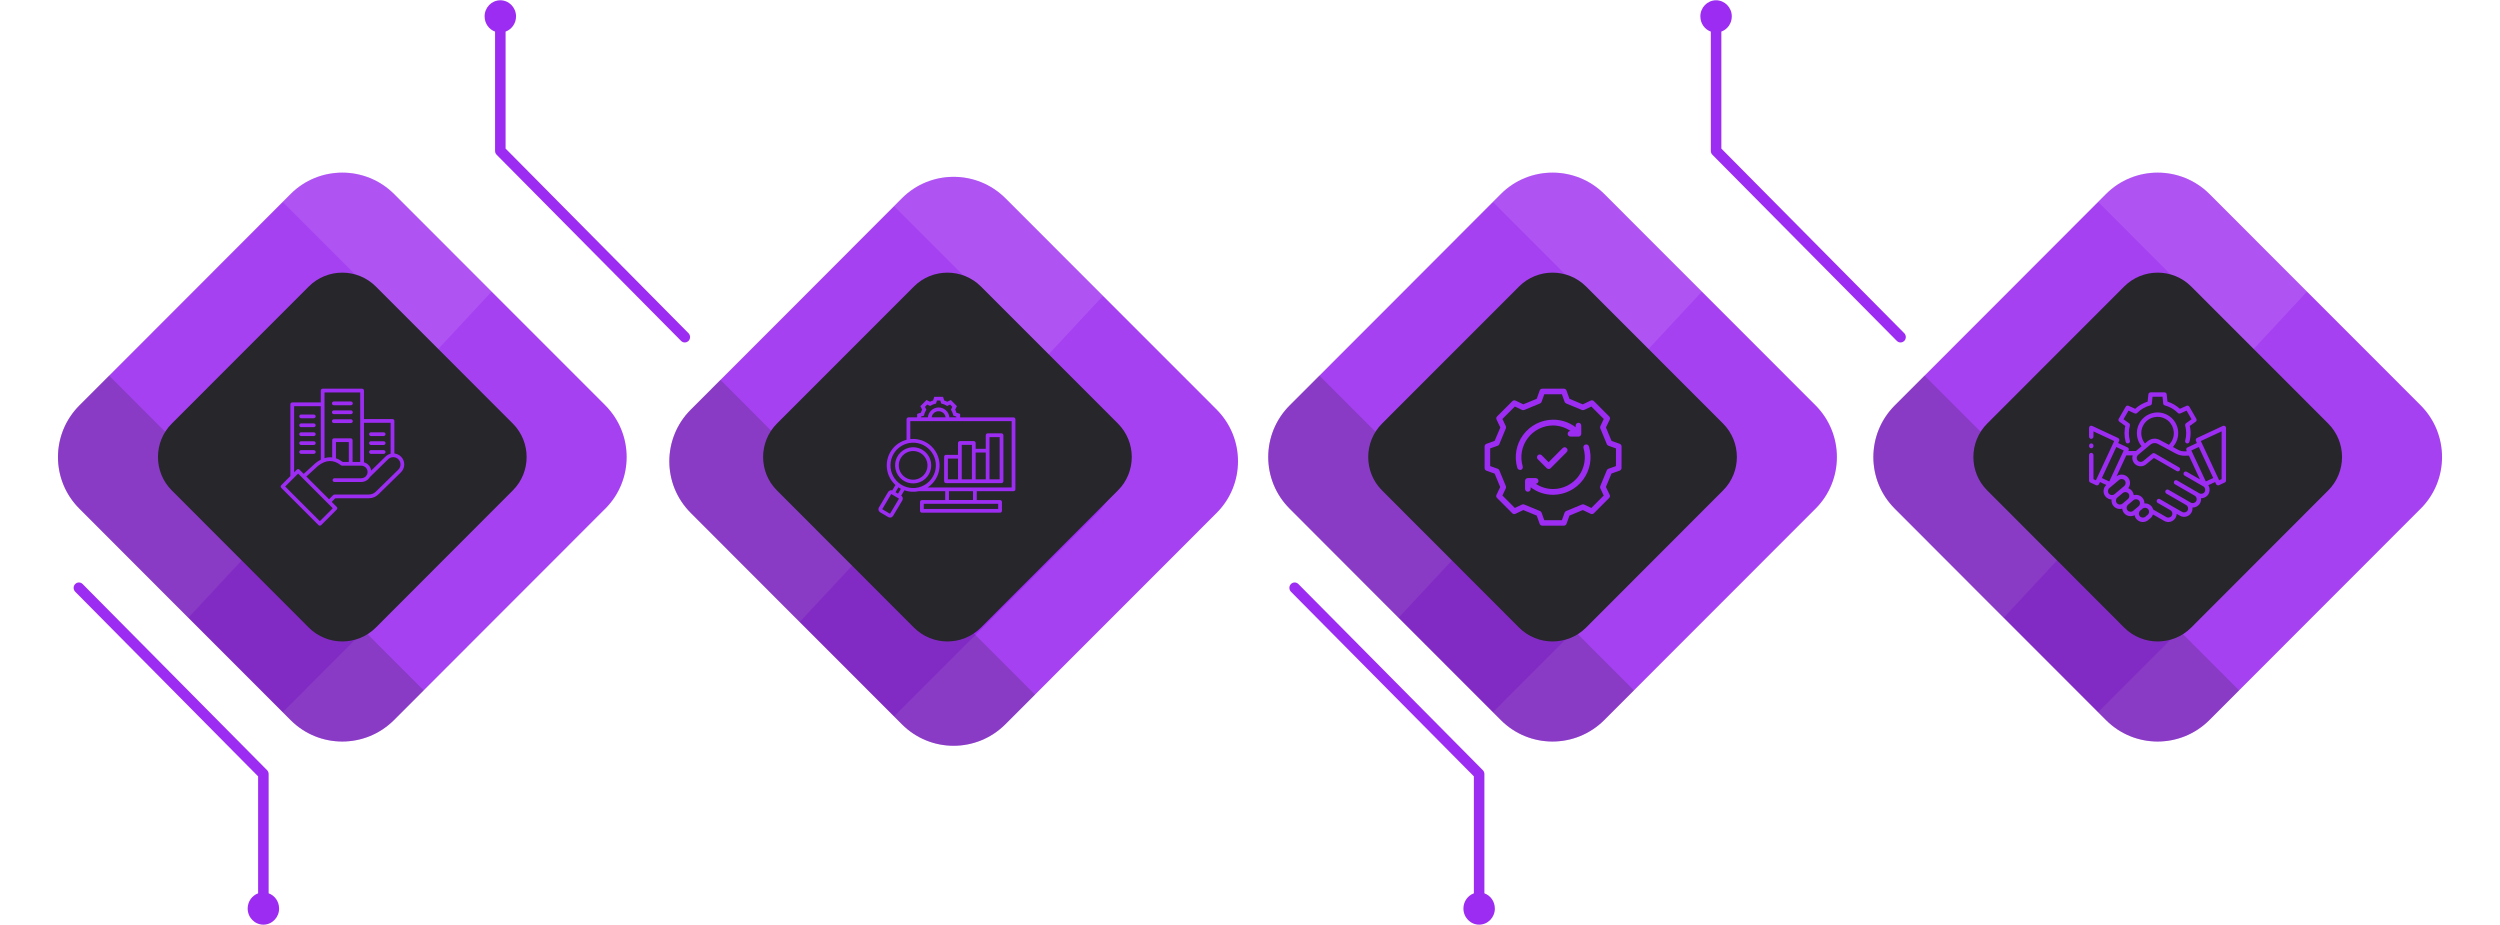 <svg width="1460" height="540" viewBox="0 0 1460 540" fill="none" xmlns="http://www.w3.org/2000/svg">
<g style="mix-blend-mode:overlay">
<path d="M1460 266.906C1460 280.094 1454.93 293.189 1444.91 303.26L1296.38 451.816C1276.31 471.936 1243.74 471.936 1223.68 451.816L1075.23 303.26C1065.17 293.189 1060.19 280.094 1060.19 266.906H753.191C753.191 280.047 748.169 293.189 738.149 303.26L589.612 451.816C569.549 471.889 536.977 471.889 516.913 451.816L368.47 303.26C358.403 293.189 353.428 280.047 353.428 266.906H0C0 253.718 5.068 240.576 15.042 230.552L163.578 81.995C183.689 61.876 216.214 61.876 236.324 81.995L384.767 230.552C394.834 240.576 399.809 253.718 399.809 266.906H706.763C706.763 253.718 711.831 240.576 721.805 230.552L870.341 81.995C890.451 61.876 922.976 61.876 943.087 81.995L1091.53 230.552C1101.6 240.576 1106.57 253.718 1106.57 266.906H1460Z" fill="white"/>
</g>
<g filter="url(#filter0_d_53_87009)">
<path d="M353.451 297.073L247.436 403.158L230.093 420.51C213.377 437.233 186.338 437.233 169.692 420.51L138.981 389.784L125.799 376.596L109.99 360.78L100.829 351.616L46.404 297.096C29.688 280.443 29.688 253.462 46.404 236.739L63.748 219.387L100.853 182.266L169.716 113.302C186.362 96.649 213.4 96.649 230.116 113.302L287.122 170.334L305.209 188.429L353.474 236.715C370.12 253.439 370.12 280.42 353.474 297.073H353.451Z" fill="#9C2CF1"/>
<g style="mix-blend-mode:overlay" opacity="0.1">
<path d="M353.452 297.073L230.094 420.486C213.378 437.21 186.339 437.21 169.693 420.486L165.113 415.904L283.822 297.073C300.468 280.419 300.468 253.439 283.822 236.715L165.113 117.954L169.693 113.302C186.339 96.649 213.378 96.649 230.094 113.302L305.187 188.429L353.452 236.715C370.098 253.439 370.098 280.419 353.452 297.073Z" fill="white"/>
</g>
<g style="mix-blend-mode:overlay" opacity="0.1">
<path d="M287.099 170.31L109.99 360.733L46.404 297.05C29.688 280.396 29.688 253.415 46.404 236.692L169.692 113.279C186.338 96.625 213.377 96.625 230.093 113.279L287.099 170.31Z" fill="white"/>
</g>
<g style="mix-blend-mode:overlay" opacity="0.23">
<path d="M247.436 403.135L230.093 420.486C213.377 437.209 186.338 437.209 169.692 420.486L138.981 389.761L125.799 376.573L109.99 360.756L100.829 351.592L46.404 297.073C29.688 280.419 29.688 253.438 46.404 236.715L63.748 219.364L247.436 403.135Z" fill="#26262B"/>
</g>
</g>
<g filter="url(#filter1_d_53_87009)">
<path d="M299.443 286.443L219.491 366.501C208.68 377.317 191.127 377.317 180.316 366.501L100.364 286.443C89.553 275.697 89.553 258.137 100.364 247.321L180.316 167.333C191.127 156.517 208.68 156.517 219.491 167.333L299.443 247.321C310.254 258.137 310.254 275.697 299.443 286.443Z" fill="#26262B"/>
</g>
<path d="M193.855 240.765C193.855 240.159 194.343 239.671 194.949 239.671H204.937C205.543 239.671 206.031 240.159 206.031 240.765C206.031 241.37 205.543 241.859 204.937 241.859H194.949C194.347 241.859 193.855 241.37 193.855 240.765ZM216.636 254.652H224.046C224.652 254.652 225.14 254.164 225.14 253.558C225.14 252.953 224.652 252.464 224.046 252.464H216.636C216.03 252.464 215.542 252.952 215.542 253.558C215.542 254.16 216.03 254.652 216.636 254.652ZM194.948 236.66H204.936C205.542 236.66 206.03 236.172 206.03 235.566C206.03 234.961 205.542 234.472 204.936 234.472H194.948C194.342 234.472 193.854 234.96 193.854 235.566C193.854 236.171 194.346 236.66 194.948 236.66ZM194.948 247.058H204.936C205.542 247.058 206.03 246.57 206.03 245.964C206.03 245.359 205.542 244.87 204.936 244.87H194.948C194.342 244.87 193.854 245.358 193.854 245.964C193.854 246.569 194.346 247.058 194.948 247.058ZM216.636 265.07H224.046C224.652 265.07 225.14 264.582 225.14 263.976C225.14 263.371 224.652 262.882 224.046 262.882H216.636C216.03 262.882 215.542 263.37 215.542 263.976C215.542 264.578 216.03 265.07 216.636 265.07ZM216.636 259.871H224.046C224.652 259.871 225.14 259.382 225.14 258.777C225.14 258.171 224.652 257.683 224.046 257.683H216.636C216.03 257.683 215.542 258.171 215.542 258.777C215.542 259.382 216.03 259.871 216.636 259.871ZM175.847 259.871H183.253C183.859 259.871 184.347 259.382 184.347 258.777C184.347 258.171 183.859 257.683 183.253 257.683H175.847C175.241 257.683 174.753 258.171 174.753 258.777C174.753 259.382 175.241 259.871 175.847 259.871ZM175.847 265.07H183.253C183.859 265.07 184.347 264.582 184.347 263.976C184.347 263.371 183.859 262.882 183.253 262.882H175.847C175.241 262.882 174.753 263.37 174.753 263.976C174.753 264.578 175.241 265.07 175.847 265.07ZM234.148 275.84L221.086 288.613C219.469 290.195 217.504 290.999 215.25 290.999L195.781 291.007L193.707 293.085L196.66 296.038C197.086 296.464 197.086 297.16 196.66 297.585L187.566 306.679C187.351 306.894 187.07 307 186.793 307C186.511 307 186.234 306.894 186.019 306.679L164.238 284.902C163.813 284.476 163.813 283.781 164.238 283.355L169.574 278.019V236.113C169.574 235.508 170.062 235.02 170.668 235.02H187.336V228.094C187.336 227.488 187.824 227 188.43 227H211.457C212.062 227 212.551 227.488 212.551 228.094V244.735H229.223C229.828 244.735 230.316 245.223 230.316 245.829V264.841C231.812 264.993 233.191 265.653 234.25 266.735C236.73 269.27 236.683 273.355 234.148 275.84ZM212.55 269.976C214.769 270.594 216.46 272.488 216.78 274.812L225.14 266.633C225.98 265.812 227.003 265.246 228.124 264.976L228.128 246.921H212.55L212.55 269.976ZM189.523 267.547C190.515 267.246 191.503 267.078 192.488 267.055C192.992 267.043 193.496 267.07 193.999 267.129V257.067C193.999 256.461 194.488 255.973 195.093 255.973H204.804C205.41 255.973 205.898 256.461 205.898 257.067V269.766H210.367L210.363 229.188H189.523L189.523 267.547ZM196.187 258.16V267.633C197.527 268.082 198.851 268.793 200.152 269.762H203.707V258.16L196.187 258.16ZM171.765 275.828L173.335 274.258C173.761 273.832 174.456 273.832 174.882 274.258L177.363 276.738L184.265 270.445C184.285 270.43 184.304 270.414 184.324 270.395C185.328 269.598 186.335 268.945 187.343 268.434L187.335 237.211H171.765L171.765 275.828ZM174.105 276.582L166.558 284.129L186.788 304.359L194.335 296.812L174.105 276.582ZM233.886 271.281C233.898 270.141 233.472 269.07 232.683 268.266C231.894 267.457 230.831 267.004 229.691 266.992C228.55 266.977 227.48 267.406 226.671 268.195L215.995 278.644C214.968 280.34 213.104 281.48 210.983 281.48H195.327C194.722 281.48 194.234 280.992 194.234 280.386C194.234 279.781 194.722 279.293 195.327 279.293H210.983C212.347 279.293 213.538 278.543 214.171 277.437C214.171 277.433 214.175 277.433 214.175 277.429C214.253 277.293 214.319 277.156 214.378 277.011C214.382 277 214.386 276.988 214.394 276.976C214.413 276.925 214.433 276.871 214.452 276.82C214.46 276.796 214.468 276.769 214.476 276.746C214.487 276.707 214.499 276.664 214.511 276.625C214.519 276.593 214.53 276.562 214.538 276.531C214.554 276.472 214.565 276.414 214.577 276.355C214.585 276.32 214.589 276.285 214.597 276.25C214.604 276.214 214.608 276.179 214.612 276.144C214.616 276.113 214.62 276.078 214.624 276.046C214.628 276.004 214.632 275.961 214.636 275.918C214.64 275.89 214.64 275.863 214.644 275.836C214.647 275.765 214.651 275.691 214.651 275.621C214.651 273.597 213.007 271.953 210.983 271.953H199.78C199.538 271.953 199.3 271.871 199.108 271.722C194.726 268.308 190.339 268.429 185.706 272.093L178.91 278.289L192.16 291.539L194.554 289.144C194.757 288.941 195.038 288.824 195.327 288.824L215.249 288.816C216.937 288.816 218.343 288.242 219.558 287.054L232.62 274.281C233.425 273.484 233.874 272.422 233.886 271.281ZM175.847 249.453H183.253C183.859 249.453 184.347 248.965 184.347 248.359C184.347 247.754 183.859 247.266 183.253 247.266H175.847C175.241 247.266 174.753 247.754 174.753 248.359C174.753 248.961 175.241 249.453 175.847 249.453ZM175.847 254.652H183.253C183.859 254.652 184.347 254.164 184.347 253.559C184.347 252.953 183.859 252.465 183.253 252.465H175.847C175.241 252.465 174.753 252.953 174.753 253.559C174.753 254.16 175.241 254.652 175.847 254.652ZM175.847 244.257H183.253C183.859 244.257 184.347 243.769 184.347 243.164C184.347 242.558 183.859 242.07 183.253 242.07H175.847C175.241 242.07 174.753 242.558 174.753 243.164C174.753 243.765 175.241 244.257 175.847 244.257Z" fill="#9C2CF1"/>
<g filter="url(#filter2_d_53_87009)">
<path d="M710.481 299.562L604.467 405.624L587.123 422.975C570.407 439.699 543.369 439.699 526.723 422.975L496.011 392.25L482.829 379.062L467.02 363.246L457.86 354.082L403.434 299.562C386.718 282.909 386.718 255.928 403.434 239.205L420.778 221.853L457.883 184.732L526.746 115.768C543.392 99.114 570.43 99.114 587.146 115.768L644.152 172.8L662.24 190.895L710.504 239.181C727.15 255.905 727.15 282.885 710.504 299.539L710.481 299.562Z" fill="#9C2CF1"/>
<g style="mix-blend-mode:overlay" opacity="0.1">
<path d="M710.482 299.562L587.124 422.975C570.408 439.698 543.37 439.698 526.724 422.975L522.144 418.393L640.852 299.562C657.498 282.908 657.498 255.928 640.852 239.204L522.144 120.443L526.724 115.791C543.37 99.137 570.408 99.137 587.124 115.791L662.217 190.918L710.482 239.204C727.128 255.928 727.128 282.908 710.482 299.562Z" fill="white"/>
</g>
<g style="mix-blend-mode:overlay" opacity="0.1">
<path d="M644.106 172.822L466.997 363.245L403.412 299.562C386.696 282.908 386.696 255.928 403.412 239.204L526.7 115.791C543.346 99.137 570.385 99.137 587.101 115.791L644.106 172.822Z" fill="white"/>
</g>
<g style="mix-blend-mode:overlay" opacity="0.23">
<path d="M604.444 405.647L587.1 422.999C570.385 439.722 543.346 439.722 526.7 422.999L495.989 392.273L482.806 379.085L466.997 363.269L457.837 354.105L403.412 299.585C386.696 282.932 386.696 255.951 403.412 239.228L420.755 221.876L604.444 405.647Z" fill="#26262B"/>
</g>
</g>
<g filter="url(#filter3_d_53_87009)">
<path d="M652.848 286.444L572.896 366.502C562.085 377.318 544.532 377.318 533.722 366.502L453.769 286.444C442.958 275.698 442.958 258.138 453.769 247.322L533.722 167.334C544.532 156.518 562.085 156.518 572.896 167.334L652.848 247.322C663.659 258.138 663.659 275.698 652.848 286.444Z" fill="#26262B"/>
</g>
<path d="M530.769 258.777L530.707 258.79C530.475 258.836 530.243 258.888 530.018 258.947C525.472 260.103 521.88 263.574 520.567 268.077C519.255 272.581 520.424 277.44 523.637 280.855C526.85 284.271 531.631 285.731 536.202 284.696C536.225 284.689 536.245 284.682 536.264 284.679L536.555 284.614C541.055 283.471 544.631 280.055 545.976 275.614C547.322 271.17 546.241 266.343 543.129 262.898C540.017 259.453 535.327 257.889 530.769 258.777ZM541.881 243.74C542.159 240.474 544.889 237.963 548.164 237.963C551.443 237.963 554.173 240.474 554.45 243.74H558.519V243.305L556.749 242.731L556.602 242.14H556.599C556.501 241.725 556.367 241.323 556.201 240.931C556.041 240.536 555.848 240.154 555.626 239.789L555.316 239.266L556.161 237.607L554.813 236.265L553.154 237.111L552.635 236.797V236.794C552.266 236.575 551.884 236.383 551.492 236.219C551.097 236.056 550.695 235.925 550.28 235.824L549.692 235.674L549.118 233.904H547.211L546.636 235.674L546.048 235.824C545.637 235.925 545.232 236.059 544.84 236.219C544.445 236.386 544.063 236.575 543.697 236.794L543.178 237.108L541.519 236.262L540.17 237.61L541.016 239.269L540.706 239.792L540.703 239.789C540.48 240.154 540.288 240.536 540.125 240.931C539.965 241.323 539.831 241.728 539.729 242.14L539.582 242.731L537.813 243.305V243.74L541.881 243.74ZM552.237 243.74H552.24C551.979 241.689 550.232 240.151 548.165 240.151C546.097 240.151 544.354 241.689 544.092 243.74H552.237ZM535.615 243.74V241.715L537.767 241.016C537.865 240.706 537.976 240.393 538.1 240.095C538.224 239.798 538.365 239.501 538.518 239.207L537.486 237.189L541.088 233.587L543.113 234.619H543.116C543.403 234.462 543.697 234.325 544.001 234.201C544.301 234.077 544.608 233.966 544.922 233.868L545.627 231.716L550.711 231.713L551.417 233.865C551.727 233.963 552.034 234.074 552.338 234.198V234.201C552.638 234.322 552.935 234.462 553.223 234.619L555.247 233.587L558.849 237.189L557.817 239.214C557.974 239.508 558.111 239.802 558.235 240.099C558.359 240.396 558.47 240.716 558.568 241.023L560.72 241.722V243.746L591.903 243.743C592.51 243.746 593 244.236 593 244.84V285.76C593 286.364 592.51 286.857 591.903 286.857H570.426V292.02H584.043C584.647 292.023 585.14 292.513 585.14 293.121V298.319V298.316C585.14 298.923 584.647 299.413 584.043 299.417H538.388C538.098 299.417 537.817 299.299 537.611 299.093C537.405 298.888 537.291 298.61 537.291 298.316V293.121C537.288 292.827 537.405 292.549 537.611 292.343C537.817 292.134 538.098 292.02 538.388 292.02H551.999V286.857H536.598C533.797 287.475 530.877 287.298 528.167 286.341L526.315 289.44C527.243 290.038 527.53 291.263 526.968 292.213L521.577 301.278H521.58C521.303 301.748 520.849 302.088 520.32 302.222C519.794 302.359 519.232 302.277 518.762 302L514.011 299.185V299.182C513.034 298.604 512.708 297.34 513.286 296.36L518.671 287.295C518.952 286.821 519.405 286.482 519.938 286.348C520.31 286.253 520.699 286.263 521.064 286.381L522.942 283.242V283.239C520.17 280.738 518.4 277.312 517.959 273.603C517.518 269.893 518.436 266.151 520.545 263.068C522.651 259.982 525.806 257.768 529.424 256.831V244.837C529.424 244.229 529.914 243.739 530.521 243.739L535.615 243.74ZM523.49 287.755L524.434 288.314L526.132 285.482L524.669 284.611L522.971 287.448L523.49 287.755ZM515.241 297.359L519.764 300.043L525.012 291.207L523.134 290.09L520.489 288.519L515.241 297.359ZM538.681 262.689C543.011 265.262 544.921 270.536 543.24 275.283C541.561 280.035 536.761 282.934 531.774 282.216C526.788 281.494 523.007 277.354 522.738 272.322C522.474 267.293 525.798 262.773 530.68 261.529C533.394 260.837 536.274 261.252 538.681 262.689ZM537.564 264.579C534.129 262.532 529.724 263.198 527.046 266.17C524.369 269.141 524.163 273.592 526.556 276.799C528.95 280.002 533.277 281.07 536.888 279.346C540.496 277.622 542.387 273.589 541.398 269.713C540.852 267.561 539.475 265.713 537.564 264.579ZM541.796 284.662H590.805V245.933H531.618V256.429C536.238 255.929 540.839 257.539 544.144 260.811C547.445 264.083 549.101 268.668 548.644 273.295C548.19 277.919 545.675 282.096 541.796 284.663L541.796 284.662ZM583.787 255.282H577.877V279.933H583.787V255.282ZM576.779 253.081H584.884C585.492 253.081 585.982 253.574 585.985 254.178V281.037C585.982 281.641 585.492 282.134 584.884 282.134H552.465C551.857 282.134 551.367 281.641 551.367 281.037V266.728C551.367 266.437 551.482 266.156 551.687 265.95C551.893 265.745 552.174 265.627 552.465 265.627H559.472V258.691C559.472 258.401 559.587 258.123 559.792 257.917C559.998 257.712 560.276 257.594 560.566 257.594H568.675C568.965 257.594 569.246 257.708 569.452 257.914C569.658 258.12 569.772 258.401 569.772 258.691V262.1H575.682V254.181C575.682 253.891 575.797 253.613 576.002 253.408C576.211 253.202 576.489 253.084 576.78 253.084L576.779 253.081ZM575.682 264.298H569.772V279.933H575.682V264.298ZM567.577 259.788H561.667V279.933H567.577V259.782V259.788ZM559.476 267.825H553.562V279.933H559.472L559.476 267.825ZM569.331 294.216H539.484V297.217H582.941V294.216H569.331ZM568.234 286.856H554.195V292.019H568.23L568.234 286.856Z" fill="#9C2CF1"/>
<g filter="url(#filter4_d_53_87009)">
<path d="M1060.24 297.073L954.223 403.158L936.88 420.51C920.164 437.233 893.126 437.233 876.479 420.51L845.768 389.784L832.586 376.596L816.777 360.78L807.617 351.616L753.191 297.096C736.475 280.443 736.475 253.462 753.191 236.739L770.535 219.387L807.64 182.266L876.503 113.302C893.149 96.649 920.187 96.649 936.903 113.302L993.909 170.334L1012 188.429L1060.26 236.715C1076.91 253.439 1076.91 280.42 1060.26 297.073H1060.24Z" fill="#9C2CF1"/>
<g style="mix-blend-mode:overlay" opacity="0.1">
<path d="M1060.24 297.073L936.88 420.486C920.164 437.21 893.126 437.21 876.479 420.486L871.899 415.904L990.608 297.073C1007.25 280.419 1007.25 253.439 990.608 236.715L871.899 117.954L876.479 113.302C893.126 96.649 920.164 96.649 936.88 113.302L1011.97 188.429L1060.24 236.715C1076.88 253.439 1076.88 280.419 1060.24 297.073Z" fill="white"/>
</g>
<g style="mix-blend-mode:overlay" opacity="0.1">
<path d="M993.886 170.31L816.777 360.733L753.191 297.05C736.475 280.396 736.475 253.415 753.191 236.692L876.479 113.279C893.126 96.625 920.164 96.625 936.88 113.279L993.886 170.31Z" fill="white"/>
</g>
<g style="mix-blend-mode:overlay" opacity="0.23">
<path d="M954.223 403.135L936.88 420.486C920.164 437.209 893.126 437.209 876.479 420.486L845.768 389.761L832.586 376.573L816.777 360.756L807.617 351.592L753.191 297.073C736.475 280.419 736.475 253.438 753.191 236.715L770.535 219.364L954.223 403.135Z" fill="#26262B"/>
</g>
</g>
<g filter="url(#filter5_d_53_87009)">
<path d="M1006.23 286.443L926.278 366.501C915.467 377.317 897.914 377.317 887.104 366.501L807.151 286.443C796.34 275.697 796.34 258.137 807.151 247.321L887.104 167.333C897.914 156.517 915.467 156.517 926.278 167.333L1006.23 247.321C1017.04 258.137 1017.04 275.697 1006.23 286.443Z" fill="#26262B"/>
</g>
<path fill-rule="evenodd" clip-rule="evenodd" d="M945.904 259.179C946.563 259.411 947.004 260.036 947 260.739L946.978 273.304C946.978 273.998 946.537 274.615 945.882 274.842L941.105 276.552L937.86 284.383L940.052 288.967C940.36 289.589 940.236 290.338 939.744 290.831L930.823 299.759C930.335 300.252 929.585 300.372 928.96 300.068L924.38 297.874L916.555 301.122L914.847 305.903C914.62 306.558 914.003 307 913.314 307H900.711C900.009 307 899.384 306.563 899.153 305.903L897.445 301.122L889.62 297.874L885.039 300.068C884.414 300.372 883.665 300.252 883.177 299.759L874.256 290.831C873.764 290.338 873.64 289.589 873.948 288.967L876.118 284.426L872.873 276.595L868.096 274.885C867.441 274.658 867 274.041 867 273.351V260.738C866.996 260.036 867.437 259.41 868.096 259.179L872.873 257.47L876.182 249.638L873.991 245.054C873.687 244.428 873.807 243.679 874.299 243.19L883.22 234.262C883.712 233.769 884.461 233.645 885.082 233.953L889.62 236.125L897.445 232.878L899.153 228.097C899.384 227.437 900.009 226.996 900.711 227H913.314C914.003 227 914.62 227.441 914.847 228.097L916.555 232.878L924.337 236.147L928.918 233.953C929.556 233.615 930.343 233.739 930.848 234.262H930.844L939.765 243.19C940.258 243.679 940.382 244.428 940.074 245.054L937.882 249.638L941.127 257.47L945.904 259.179ZM939.329 273.749L943.712 272.19L943.734 261.878L939.35 260.318C938.909 260.168 938.558 259.83 938.387 259.397L934.594 250.229C934.406 249.805 934.406 249.316 934.594 248.892L936.589 244.681L929.333 237.419L925.125 239.415C924.701 239.604 924.213 239.604 923.789 239.415L914.628 235.62C914.196 235.448 913.858 235.097 913.708 234.656L912.15 230.269H901.85L900.292 234.656C900.142 235.097 899.804 235.448 899.371 235.62L890.21 239.415C889.787 239.604 889.299 239.604 888.875 239.415L884.667 237.419L877.411 244.681L879.406 248.892C879.594 249.316 879.594 249.805 879.406 250.229L875.613 259.397C875.442 259.83 875.091 260.168 874.65 260.318L870.266 261.878V272.186L874.65 273.745C875.091 273.895 875.442 274.234 875.613 274.666L879.406 283.835C879.594 284.259 879.594 284.747 879.406 285.171L877.411 289.383L884.667 296.645L888.875 294.648C889.299 294.451 889.787 294.451 890.21 294.648L899.371 298.444C899.804 298.615 900.142 298.967 900.292 299.408L901.85 303.795H912.15L913.708 299.408C913.858 298.967 914.196 298.615 914.628 298.444L923.789 294.648C924.213 294.46 924.701 294.46 925.125 294.648L929.333 296.645L936.568 289.383L934.573 285.171C934.384 284.747 934.384 284.259 934.573 283.835L938.365 274.666C938.537 274.234 938.888 273.895 939.329 273.745V273.749ZM917.15 251.677C914.157 249.629 910.626 248.515 907 248.472C901.143 248.49 895.634 251.274 892.145 255.982C888.652 260.687 887.586 266.766 889.269 272.382C889.525 273.248 889.033 274.16 888.173 274.422H887.689C886.97 274.418 886.332 273.951 886.114 273.261C884.153 266.642 885.42 259.492 889.534 253.948C893.648 248.408 900.125 245.131 907.021 245.096C911.769 245.071 916.392 246.613 920.172 249.484V248.541C920.172 247.633 920.908 246.896 921.816 246.896C922.723 246.896 923.459 247.633 923.459 248.541V253.322C923.468 253.759 923.297 254.183 922.984 254.492C922.676 254.8 922.252 254.972 921.816 254.967H917.15C916.238 254.967 915.506 254.231 915.506 253.322C915.506 252.414 916.238 251.677 917.15 251.677ZM925.849 259.616C924.988 259.882 924.496 260.794 924.753 261.66C926.444 267.28 925.378 273.373 921.88 278.086C918.383 282.799 912.865 285.583 907 285.592C903.387 285.583 899.856 284.508 896.85 282.499C897.762 282.499 898.494 281.762 898.494 280.854C898.494 279.945 897.762 279.208 896.85 279.208H892.27C891.833 279.2 891.414 279.371 891.101 279.684C890.793 279.992 890.622 280.412 890.626 280.854V285.523C890.626 286.432 891.362 287.169 892.27 287.169C893.177 287.169 893.914 286.432 893.914 285.523V284.581C897.698 287.451 902.321 288.994 907.064 288.968C913.961 288.934 920.442 285.656 924.552 280.117C928.665 274.573 929.933 267.423 927.976 260.804C927.869 260.354 927.578 259.964 927.176 259.741C926.769 259.514 926.289 259.47 925.849 259.616ZM904.371 269.929L912.565 261.703C912.877 261.373 913.31 261.189 913.764 261.189C914.213 261.189 914.645 261.373 914.958 261.703C915.27 262.007 915.446 262.427 915.446 262.864C915.446 263.301 915.27 263.721 914.958 264.029H914.954L905.596 273.416C905.292 273.725 904.872 273.9 904.436 273.9C903.999 273.905 903.579 273.729 903.276 273.416H903.271L898.1 268.241C897.775 267.937 897.586 267.512 897.578 267.063C897.569 266.617 897.745 266.189 898.061 265.872C898.374 265.555 898.806 265.383 899.252 265.392C899.697 265.4 900.121 265.589 900.424 265.914L904.371 269.929Z" fill="#9C2CF1"/>
<g filter="url(#filter6_d_53_87009)">
<path d="M1413.64 297.073L1307.63 403.158L1290.28 420.51C1273.57 437.233 1246.53 437.233 1229.88 420.51L1199.17 389.784L1185.99 376.596L1170.18 360.78L1161.02 351.616L1106.59 297.096C1089.88 280.443 1089.88 253.462 1106.59 236.739L1123.94 219.387L1161.04 182.266L1229.91 113.302C1246.55 96.649 1273.59 96.649 1290.31 113.302L1347.31 170.334L1365.4 188.429L1413.66 236.715C1430.31 253.439 1430.31 280.42 1413.66 297.073H1413.64Z" fill="#9C2CF1"/>
<g style="mix-blend-mode:overlay" opacity="0.1">
<path d="M1413.64 297.073L1290.28 420.486C1273.57 437.21 1246.53 437.21 1229.88 420.486L1225.3 415.904L1344.01 297.073C1360.66 280.419 1360.66 253.439 1344.01 236.715L1225.3 117.954L1229.88 113.302C1246.53 96.649 1273.57 96.649 1290.28 113.302L1365.38 188.429L1413.64 236.715C1430.29 253.439 1430.29 280.419 1413.64 297.073Z" fill="white"/>
</g>
<g style="mix-blend-mode:overlay" opacity="0.1">
<path d="M1347.27 170.31L1170.16 360.733L1106.57 297.05C1089.86 280.396 1089.86 253.415 1106.57 236.692L1229.86 113.279C1246.51 96.625 1273.54 96.625 1290.26 113.279L1347.27 170.31Z" fill="white"/>
</g>
<g style="mix-blend-mode:overlay" opacity="0.23">
<path d="M1307.6 403.135L1290.26 420.486C1273.54 437.209 1246.51 437.209 1229.86 420.486L1199.15 389.761L1185.97 376.573L1170.16 360.756L1161 351.592L1106.57 297.073C1089.86 280.419 1089.86 253.438 1106.57 236.715L1123.92 219.364L1307.6 403.135Z" fill="#26262B"/>
</g>
</g>
<g filter="url(#filter7_d_53_87009)">
<path d="M1359.64 286.443L1279.68 366.501C1268.87 377.316 1251.32 377.316 1240.51 366.501L1160.56 286.443C1149.75 275.697 1149.75 258.136 1160.56 247.321L1240.51 167.332C1251.32 156.517 1268.87 156.517 1279.68 167.332L1359.64 247.321C1370.45 258.136 1370.45 275.697 1359.64 286.443Z" fill="#26262B"/>
</g>
<path d="M1220.01 260.251C1220.01 259.539 1220.58 258.961 1221.3 258.961C1222.01 258.961 1222.59 259.539 1222.59 260.251V260.49C1222.59 261.202 1222.01 261.78 1221.3 261.78C1220.58 261.78 1220.01 261.202 1220.01 260.49V260.251ZM1250.67 260.624C1249.25 258.897 1248.35 256.817 1248.04 254.647C1247.68 252.107 1248.12 249.432 1249.48 247.03L1249.59 246.822C1251.26 243.982 1253.92 242.071 1256.88 241.281C1259.83 240.491 1263.08 240.814 1265.95 242.433L1266.16 242.558C1268.98 244.231 1270.88 246.882 1271.67 249.822C1272.47 252.802 1272.13 256.092 1270.46 258.984L1270.45 259.014C1270.1 259.616 1269.7 260.174 1269.28 260.688L1268.97 261.04L1271.88 262.603C1272.55 262.962 1273.21 263.221 1273.89 263.379C1274.57 263.537 1275.28 263.604 1276.04 263.577L1277.12 263.54L1276.87 262.999C1276.57 262.354 1276.85 261.585 1277.5 261.286L1283 258.722L1282.42 257.489C1282.12 256.844 1282.4 256.074 1283.05 255.775L1298.17 248.726C1298.81 248.427 1299.58 248.706 1299.88 249.351C1299.96 249.529 1300 249.714 1300 249.895V280.626C1300 281.157 1299.68 281.61 1299.22 281.809L1295.9 283.357C1295.26 283.656 1294.49 283.378 1294.19 282.733L1293.62 281.499L1289.63 283.357C1289.91 283.781 1290.11 284.244 1290.24 284.728C1290.56 285.918 1290.43 287.248 1289.84 288.441L1289.8 288.505C1289.12 289.678 1288.03 290.464 1286.82 290.79C1286.36 290.914 1285.88 290.968 1285.4 290.954C1285.52 291.959 1285.32 293.011 1284.78 293.951C1284.11 295.124 1283.02 295.91 1281.81 296.233C1281.35 296.357 1280.87 296.411 1280.39 296.397C1280.51 297.402 1280.31 298.457 1279.77 299.398C1279.09 300.567 1278 301.357 1276.79 301.679C1275.58 302.002 1274.24 301.867 1273.08 301.192L1271.19 300.1C1271.17 300.886 1270.96 301.679 1270.54 302.408C1269.86 303.581 1268.77 304.367 1267.56 304.693C1266.35 305.016 1265.01 304.881 1263.85 304.206L1257.36 300.463C1257.08 301.276 1256.59 302.029 1255.88 302.62L1254.56 303.725C1253.53 304.592 1252.24 304.958 1250.99 304.851C1249.74 304.743 1248.53 304.155 1247.66 303.121C1247.09 302.449 1246.75 301.666 1246.6 300.856C1245.73 301.326 1244.77 301.518 1243.82 301.434C1242.57 301.326 1241.36 300.738 1240.49 299.704C1239.84 298.927 1239.47 298.003 1239.38 297.063C1238.79 297.231 1238.18 297.288 1237.59 297.234C1236.34 297.127 1235.13 296.539 1234.26 295.504C1233.39 294.472 1233.03 293.179 1233.14 291.932L1233.16 291.714L1232.95 291.7C1231.73 291.593 1230.55 291.032 1229.68 290.047L1229.56 289.906C1228.73 288.881 1228.38 287.618 1228.49 286.398C1228.59 285.219 1229.12 284.07 1230.06 283.216L1226.38 281.506L1225.81 282.733C1225.51 283.378 1224.74 283.657 1224.1 283.358L1220.78 281.809C1220.32 281.61 1220 281.153 1220 280.626V265.769C1220 265.056 1220.58 264.478 1221.29 264.478C1222 264.478 1222.58 265.056 1222.58 265.769V279.806L1224.02 280.475L1234.7 257.57L1222.58 251.922V254.993C1222.58 255.705 1222 256.283 1221.29 256.283C1220.58 256.283 1220 255.705 1220 254.993V249.899C1220 249.718 1220.04 249.533 1220.12 249.355C1220.42 248.71 1221.19 248.431 1221.83 248.73L1236.95 255.779C1237.6 256.078 1237.88 256.848 1237.58 257.493L1237 258.736L1242.5 261.29C1243.14 261.589 1243.43 262.355 1243.13 263L1242.94 263.389H1247.36L1250.66 260.634L1250.67 260.624ZM1266.62 259.774C1266.86 259.542 1267.09 259.297 1267.3 259.038C1267.63 258.659 1267.92 258.245 1268.18 257.805L1268.3 257.6C1269.56 255.352 1269.8 252.806 1269.18 250.487C1268.56 248.169 1267.07 246.086 1264.86 244.775L1264.68 244.678C1262.43 243.401 1259.87 243.146 1257.54 243.771C1255.19 244.399 1253.08 245.928 1251.77 248.199C1250.67 250.111 1250.3 252.255 1250.59 254.287C1250.83 255.994 1251.54 257.627 1252.65 258.981L1254.18 257.694C1255.21 256.837 1256.42 256.333 1257.67 256.206C1258.92 256.078 1260.2 256.327 1261.38 256.962L1266.62 259.777L1266.62 259.774ZM1243.86 257.352C1244.05 258.037 1243.64 258.746 1242.96 258.934C1242.27 259.119 1241.56 258.712 1241.37 258.027C1241.16 257.227 1240.99 256.387 1240.87 255.514C1240.76 254.657 1240.7 253.797 1240.7 252.95C1240.7 252.103 1240.76 251.243 1240.87 250.383C1240.95 249.822 1241.04 249.274 1241.16 248.743L1237.7 246.257C1237.16 245.867 1237.01 245.135 1237.34 244.57L1241.42 237.508C1241.75 236.933 1242.46 236.711 1243.06 236.98L1246.95 238.734C1247.99 237.78 1249.13 236.937 1250.36 236.228C1251.57 235.529 1252.87 234.954 1254.22 234.528L1254.65 230.291C1254.71 229.609 1255.3 229.105 1255.98 229.131L1264.08 229.135C1264.74 229.135 1265.3 229.642 1265.36 230.294L1265.78 234.531C1267.14 234.958 1268.44 235.529 1269.65 236.228L1269.72 236.271C1270.92 236.974 1272.05 237.803 1273.06 238.738L1276.95 236.98C1277.59 236.691 1278.34 236.97 1278.64 237.599L1282.67 244.58C1283 245.155 1282.83 245.884 1282.31 246.264L1278.85 248.75C1278.96 249.284 1279.06 249.835 1279.13 250.397C1279.25 251.253 1279.31 252.107 1279.31 252.953C1279.3 253.827 1279.25 254.684 1279.13 255.514C1279.02 256.391 1278.85 257.231 1278.63 258.03C1278.45 258.716 1277.74 259.122 1277.05 258.938C1276.36 258.753 1275.96 258.044 1276.14 257.355C1276.34 256.629 1276.49 255.904 1276.58 255.181C1276.68 254.449 1276.73 253.703 1276.73 252.954C1276.73 252.177 1276.68 251.435 1276.58 250.729C1276.49 250 1276.34 249.271 1276.14 248.545C1276.01 248.045 1276.19 247.49 1276.64 247.171L1279.86 244.853L1276.95 239.806L1273.32 241.442C1272.85 241.654 1272.27 241.567 1271.88 241.174C1270.85 240.132 1269.68 239.225 1268.42 238.489L1268.35 238.452C1267.09 237.723 1265.72 237.155 1264.29 236.775C1263.77 236.651 1263.36 236.211 1263.3 235.65L1262.91 231.705L1257.08 231.702L1256.69 235.647C1256.64 236.167 1256.27 236.624 1255.73 236.765C1254.29 237.145 1252.91 237.72 1251.64 238.452C1250.37 239.188 1249.2 240.088 1248.17 241.123C1247.8 241.53 1247.2 241.674 1246.67 241.439L1243.05 239.803L1240.14 244.846L1243.27 247.101C1243.75 247.39 1244.01 247.974 1243.85 248.542C1243.66 249.268 1243.51 249.994 1243.41 250.713C1243.32 251.421 1243.27 252.167 1243.27 252.947C1243.27 253.723 1243.32 254.469 1243.41 255.175C1243.51 255.894 1243.66 256.623 1243.85 257.345L1243.86 257.352ZM1292.53 279.155L1284.09 261.054L1279.75 263.074L1288.19 281.174L1292.52 279.155H1292.53ZM1295.98 280.465L1297.42 279.796V251.916L1285.3 257.564L1295.98 280.468V280.465ZM1284.78 279.958L1278.31 266.068L1276.12 266.145C1275.13 266.179 1274.2 266.095 1273.31 265.886C1272.41 265.675 1271.54 265.339 1270.66 264.868L1260.17 259.224C1259.45 258.837 1258.68 258.686 1257.93 258.76C1257.19 258.834 1256.47 259.14 1255.84 259.661L1253.37 261.72L1253.35 261.74L1248.66 265.651C1248.18 266.061 1247.9 266.636 1247.85 267.227C1247.8 267.822 1247.97 268.437 1248.37 268.921C1248.78 269.408 1249.36 269.683 1249.94 269.734C1250.52 269.784 1251.12 269.626 1251.6 269.253L1256.94 264.885C1257.34 264.563 1257.92 264.496 1258.4 264.771L1272.51 272.889C1273.12 273.241 1273.33 274.028 1272.98 274.643C1272.63 275.257 1271.84 275.469 1271.23 275.116L1257.89 267.446L1253.21 271.266C1252.19 272.069 1250.93 272.411 1249.73 272.307C1248.48 272.2 1247.27 271.615 1246.41 270.584L1246.39 270.57C1245.54 269.535 1245.17 268.249 1245.28 267.009C1245.31 266.653 1245.38 266.3 1245.49 265.957H1241.75L1236.06 278.174C1237.06 277.401 1238.28 277.075 1239.47 277.179C1240.69 277.287 1241.88 277.851 1242.75 278.849L1242.86 278.98C1243.68 280.001 1244.03 281.265 1243.92 282.484C1243.84 283.412 1243.5 284.322 1242.9 285.082C1243.64 285.354 1244.33 285.811 1244.88 286.442L1245.02 286.597C1245.64 287.36 1245.99 288.257 1246.08 289.171C1246.66 289.003 1247.27 288.946 1247.87 288.999C1249.11 289.107 1250.33 289.695 1251.2 290.73C1251.99 291.677 1252.37 292.836 1252.34 293.979C1252.61 293.955 1252.89 293.959 1253.16 293.982C1254.42 294.09 1255.63 294.678 1256.5 295.712C1256.96 296.267 1257.28 296.892 1257.46 297.547L1257.48 297.554L1265.15 301.972C1265.69 302.288 1266.33 302.352 1266.91 302.197C1267.49 302.043 1268.01 301.67 1268.33 301.122C1268.64 300.571 1268.71 299.932 1268.55 299.355C1268.4 298.78 1268.02 298.259 1267.47 297.94L1260.13 293.703C1259.52 293.35 1259.31 292.564 1259.66 291.949C1260.01 291.334 1260.8 291.123 1261.41 291.475C1265.59 293.888 1270.13 296.656 1274.38 298.958C1274.93 299.274 1275.56 299.338 1276.14 299.183C1276.71 299.032 1277.23 298.662 1277.55 298.115L1277.55 298.101C1277.87 297.554 1277.93 296.919 1277.78 296.341C1277.63 295.773 1277.26 295.262 1276.72 294.943L1265.14 288.257C1264.53 287.901 1264.32 287.114 1264.67 286.499C1265.03 285.885 1265.82 285.676 1266.43 286.032L1279.39 293.515C1279.94 293.831 1280.57 293.895 1281.15 293.74C1281.73 293.585 1282.25 293.213 1282.56 292.665C1282.88 292.114 1282.94 291.475 1282.79 290.898C1282.65 290.353 1282.3 289.859 1281.81 289.54L1270.16 282.814C1269.54 282.457 1269.33 281.671 1269.69 281.056C1270.05 280.441 1270.83 280.233 1271.45 280.589L1284.46 288.105C1284.99 288.394 1285.61 288.451 1286.17 288.3C1286.73 288.149 1287.24 287.79 1287.56 287.262C1287.85 286.657 1287.91 285.989 1287.76 285.394C1287.61 284.843 1287.26 284.349 1286.73 284.047L1275.8 277.757C1275.19 277.404 1274.97 276.618 1275.33 276.003C1275.68 275.388 1276.47 275.176 1277.08 275.529L1284.79 279.964L1284.78 279.958ZM1227.48 279.165L1231.81 281.177L1240.25 263.074L1235.92 261.061L1227.48 279.165H1227.48ZM1251.24 297.08L1250.63 297.594L1250.59 297.634L1249.93 298.185L1249.88 298.225C1249.43 298.625 1249.16 299.183 1249.11 299.764C1249.06 300.359 1249.24 300.974 1249.64 301.461C1250.05 301.948 1250.62 302.224 1251.22 302.274C1251.81 302.325 1252.43 302.153 1252.92 301.743L1254.23 300.638C1254.72 300.231 1255 299.657 1255.05 299.062C1255.1 298.467 1254.93 297.853 1254.52 297.362C1254.11 296.875 1253.53 296.599 1252.94 296.549C1252.34 296.498 1251.72 296.67 1251.24 297.076L1251.24 297.08ZM1245.94 292.1L1244.42 293.377L1242.76 294.771L1242.71 294.812C1242.26 295.215 1241.99 295.773 1241.95 296.351C1241.9 296.945 1242.07 297.564 1242.47 298.047C1242.88 298.535 1243.46 298.81 1244.05 298.86C1244.65 298.911 1245.26 298.74 1245.75 298.33L1248.27 296.213L1248.93 295.658L1248.95 295.638C1249.42 295.232 1249.7 294.667 1249.75 294.083C1249.8 293.488 1249.62 292.873 1249.21 292.382C1248.81 291.895 1248.23 291.62 1247.64 291.569C1247.04 291.519 1246.43 291.69 1245.94 292.097L1245.94 292.1ZM1236.53 290.571C1236.04 290.978 1235.77 291.553 1235.71 292.147C1235.66 292.742 1235.84 293.36 1236.24 293.844C1236.65 294.331 1237.22 294.607 1237.82 294.657C1238.41 294.708 1239.03 294.536 1239.52 294.126L1241.01 292.873L1241.11 292.792L1242.7 291.458L1242.77 291.398C1243.21 290.995 1243.47 290.447 1243.52 289.883C1243.57 289.305 1243.41 288.71 1243.03 288.23L1242.93 288.105C1242.53 287.672 1241.98 287.42 1241.41 287.373C1240.88 287.326 1240.34 287.457 1239.88 287.773C1238.81 288.68 1237.72 289.58 1236.65 290.474L1236.56 290.548L1236.53 290.568L1236.53 290.571ZM1237.55 280.283L1233.33 283.825L1233.31 283.845L1233.23 283.909L1231.88 285.034C1231.4 285.441 1231.12 286.015 1231.07 286.61C1231.02 287.195 1231.19 287.796 1231.58 288.28L1231.6 288.307C1232.01 288.794 1232.58 289.069 1233.18 289.12C1233.76 289.17 1234.36 289.006 1234.85 288.613L1234.87 288.592L1234.88 288.589L1240.55 283.831C1241.03 283.425 1241.31 282.85 1241.36 282.259C1241.41 281.681 1241.25 281.086 1240.87 280.609L1240.79 280.512C1240.39 280.058 1239.83 279.796 1239.25 279.746C1238.66 279.695 1238.04 279.867 1237.55 280.277L1237.55 280.283Z" fill="#9C2CF1"/>
<path d="M283.003 9.581C283.003 4.399 287.101 0.161 292.184 0.161C297.267 0.161 301.366 4.399 301.366 9.581C301.366 13.686 298.816 17.163 295.266 18.454V86.775L402.088 194.595C403.282 195.82 403.315 197.823 402.12 199.048C400.926 200.306 398.974 200.306 397.78 199.114L290.038 90.384C289.425 89.788 289.118 88.96 289.118 88.116V18.47C285.552 17.179 283.019 13.703 283.019 9.597L283.003 9.581Z" fill="#9C2CF1"/>
<path d="M993.003 9.581C993.003 4.399 997.101 0.161 1002.18 0.161C1007.27 0.161 1011.37 4.399 1011.37 9.581C1011.37 13.686 1008.82 17.163 1005.27 18.454V86.775L1112.09 194.595C1113.28 195.82 1113.31 197.823 1112.12 199.048C1110.93 200.306 1108.97 200.306 1107.78 199.114L1000.04 90.384C999.425 89.788 999.118 88.96 999.118 88.116V18.47C995.552 17.179 993.019 13.703 993.019 9.597L993.003 9.581Z" fill="#9C2CF1"/>
<path d="M873 530.581C873 535.762 868.902 540 863.819 540C858.736 540 854.637 535.762 854.637 530.581C854.637 526.475 857.187 522.999 860.737 521.707V453.386L753.915 345.566C752.721 344.341 752.688 342.338 753.883 341.113C755.077 339.855 757.029 339.855 758.223 341.047L865.965 449.778C866.578 450.374 866.885 451.201 866.885 452.046V521.691C870.451 522.982 872.984 526.458 872.984 530.564L873 530.581Z" fill="#9C2CF1"/>
<path d="M163 530.581C163 535.762 158.902 540 153.819 540C148.736 540 144.637 535.762 144.637 530.581C144.637 526.475 147.187 522.999 150.737 521.707V453.386L43.915 345.566C42.721 344.341 42.688 342.338 43.883 341.113C45.077 339.855 47.029 339.855 48.223 341.047L155.965 449.778C156.578 450.374 156.885 451.201 156.885 452.046V521.691C160.451 522.982 162.984 526.458 162.984 530.564L163 530.581Z" fill="#9C2CF1"/>
<defs>
<filter id="filter0_d_53_87009" x="26.367" y="93.289" width="347.092" height="347.264" filterUnits="userSpaceOnUse" color-interpolation-filters="sRGB">
<feFlood flood-opacity="0" result="BackgroundImageFix"/>
<feColorMatrix in="SourceAlpha" type="matrix" values="0 0 0 0 0 0 0 0 0 0 0 0 0 0 0 0 0 0 127 0" result="hardAlpha"/>
<feOffset/>
<feGaussianBlur stdDeviation="3.75"/>
<feColorMatrix type="matrix" values="0 0 0 0 0.22 0 0 0 0 0.212 0 0 0 0 0.212 0 0 0 1 0"/>
<feBlend mode="normal" in2="BackgroundImageFix" result="effect1_dropShadow_53_87009"/>
<feBlend mode="normal" in="SourceGraphic" in2="effect1_dropShadow_53_87009" result="shape"/>
</filter>
<filter id="filter1_d_53_87009" x="84.756" y="151.721" width="230.295" height="230.392" filterUnits="userSpaceOnUse" color-interpolation-filters="sRGB">
<feFlood flood-opacity="0" result="BackgroundImageFix"/>
<feColorMatrix in="SourceAlpha" type="matrix" values="0 0 0 0 0 0 0 0 0 0 0 0 0 0 0 0 0 0 127 0" result="hardAlpha"/>
<feOffset/>
<feGaussianBlur stdDeviation="3.75"/>
<feColorMatrix type="matrix" values="0 0 0 0 0.22 0 0 0 0 0.212 0 0 0 0 0.212 0 0 0 1 0"/>
<feBlend mode="normal" in2="BackgroundImageFix" result="effect1_dropShadow_53_87009"/>
<feBlend mode="normal" in="SourceGraphic" in2="effect1_dropShadow_53_87009" result="shape"/>
</filter>
<filter id="filter2_d_53_87009" x="383.375" y="95.778" width="347.114" height="347.263" filterUnits="userSpaceOnUse" color-interpolation-filters="sRGB">
<feFlood flood-opacity="0" result="BackgroundImageFix"/>
<feColorMatrix in="SourceAlpha" type="matrix" values="0 0 0 0 0 0 0 0 0 0 0 0 0 0 0 0 0 0 127 0" result="hardAlpha"/>
<feOffset/>
<feGaussianBlur stdDeviation="3.75"/>
<feColorMatrix type="matrix" values="0 0 0 0 0.22 0 0 0 0 0.212 0 0 0 0 0.212 0 0 0 1 0"/>
<feBlend mode="normal" in2="BackgroundImageFix" result="effect1_dropShadow_53_87009"/>
<feBlend mode="normal" in="SourceGraphic" in2="effect1_dropShadow_53_87009" result="shape"/>
</filter>
<filter id="filter3_d_53_87009" x="438.161" y="151.722" width="230.295" height="230.392" filterUnits="userSpaceOnUse" color-interpolation-filters="sRGB">
<feFlood flood-opacity="0" result="BackgroundImageFix"/>
<feColorMatrix in="SourceAlpha" type="matrix" values="0 0 0 0 0 0 0 0 0 0 0 0 0 0 0 0 0 0 127 0" result="hardAlpha"/>
<feOffset/>
<feGaussianBlur stdDeviation="3.75"/>
<feColorMatrix type="matrix" values="0 0 0 0 0.22 0 0 0 0 0.212 0 0 0 0 0.212 0 0 0 1 0"/>
<feBlend mode="normal" in2="BackgroundImageFix" result="effect1_dropShadow_53_87009"/>
<feBlend mode="normal" in="SourceGraphic" in2="effect1_dropShadow_53_87009" result="shape"/>
</filter>
<filter id="filter4_d_53_87009" x="733.154" y="93.289" width="347.092" height="347.264" filterUnits="userSpaceOnUse" color-interpolation-filters="sRGB">
<feFlood flood-opacity="0" result="BackgroundImageFix"/>
<feColorMatrix in="SourceAlpha" type="matrix" values="0 0 0 0 0 0 0 0 0 0 0 0 0 0 0 0 0 0 127 0" result="hardAlpha"/>
<feOffset/>
<feGaussianBlur stdDeviation="3.75"/>
<feColorMatrix type="matrix" values="0 0 0 0 0.22 0 0 0 0 0.212 0 0 0 0 0.212 0 0 0 1 0"/>
<feBlend mode="normal" in2="BackgroundImageFix" result="effect1_dropShadow_53_87009"/>
<feBlend mode="normal" in="SourceGraphic" in2="effect1_dropShadow_53_87009" result="shape"/>
</filter>
<filter id="filter5_d_53_87009" x="791.543" y="151.721" width="230.295" height="230.392" filterUnits="userSpaceOnUse" color-interpolation-filters="sRGB">
<feFlood flood-opacity="0" result="BackgroundImageFix"/>
<feColorMatrix in="SourceAlpha" type="matrix" values="0 0 0 0 0 0 0 0 0 0 0 0 0 0 0 0 0 0 127 0" result="hardAlpha"/>
<feOffset/>
<feGaussianBlur stdDeviation="3.75"/>
<feColorMatrix type="matrix" values="0 0 0 0 0.22 0 0 0 0 0.212 0 0 0 0 0.212 0 0 0 1 0"/>
<feBlend mode="normal" in2="BackgroundImageFix" result="effect1_dropShadow_53_87009"/>
<feBlend mode="normal" in="SourceGraphic" in2="effect1_dropShadow_53_87009" result="shape"/>
</filter>
<filter id="filter6_d_53_87009" x="1086.54" y="93.289" width="347.114" height="347.264" filterUnits="userSpaceOnUse" color-interpolation-filters="sRGB">
<feFlood flood-opacity="0" result="BackgroundImageFix"/>
<feColorMatrix in="SourceAlpha" type="matrix" values="0 0 0 0 0 0 0 0 0 0 0 0 0 0 0 0 0 0 127 0" result="hardAlpha"/>
<feOffset/>
<feGaussianBlur stdDeviation="3.75"/>
<feColorMatrix type="matrix" values="0 0 0 0 0.22 0 0 0 0 0.212 0 0 0 0 0.212 0 0 0 1 0"/>
<feBlend mode="normal" in2="BackgroundImageFix" result="effect1_dropShadow_53_87009"/>
<feBlend mode="normal" in="SourceGraphic" in2="effect1_dropShadow_53_87009" result="shape"/>
</filter>
<filter id="filter7_d_53_87009" x="1144.95" y="151.721" width="230.295" height="230.392" filterUnits="userSpaceOnUse" color-interpolation-filters="sRGB">
<feFlood flood-opacity="0" result="BackgroundImageFix"/>
<feColorMatrix in="SourceAlpha" type="matrix" values="0 0 0 0 0 0 0 0 0 0 0 0 0 0 0 0 0 0 127 0" result="hardAlpha"/>
<feOffset/>
<feGaussianBlur stdDeviation="3.75"/>
<feColorMatrix type="matrix" values="0 0 0 0 0.22 0 0 0 0 0.212 0 0 0 0 0.212 0 0 0 1 0"/>
<feBlend mode="normal" in2="BackgroundImageFix" result="effect1_dropShadow_53_87009"/>
<feBlend mode="normal" in="SourceGraphic" in2="effect1_dropShadow_53_87009" result="shape"/>
</filter>
</defs>
</svg>
